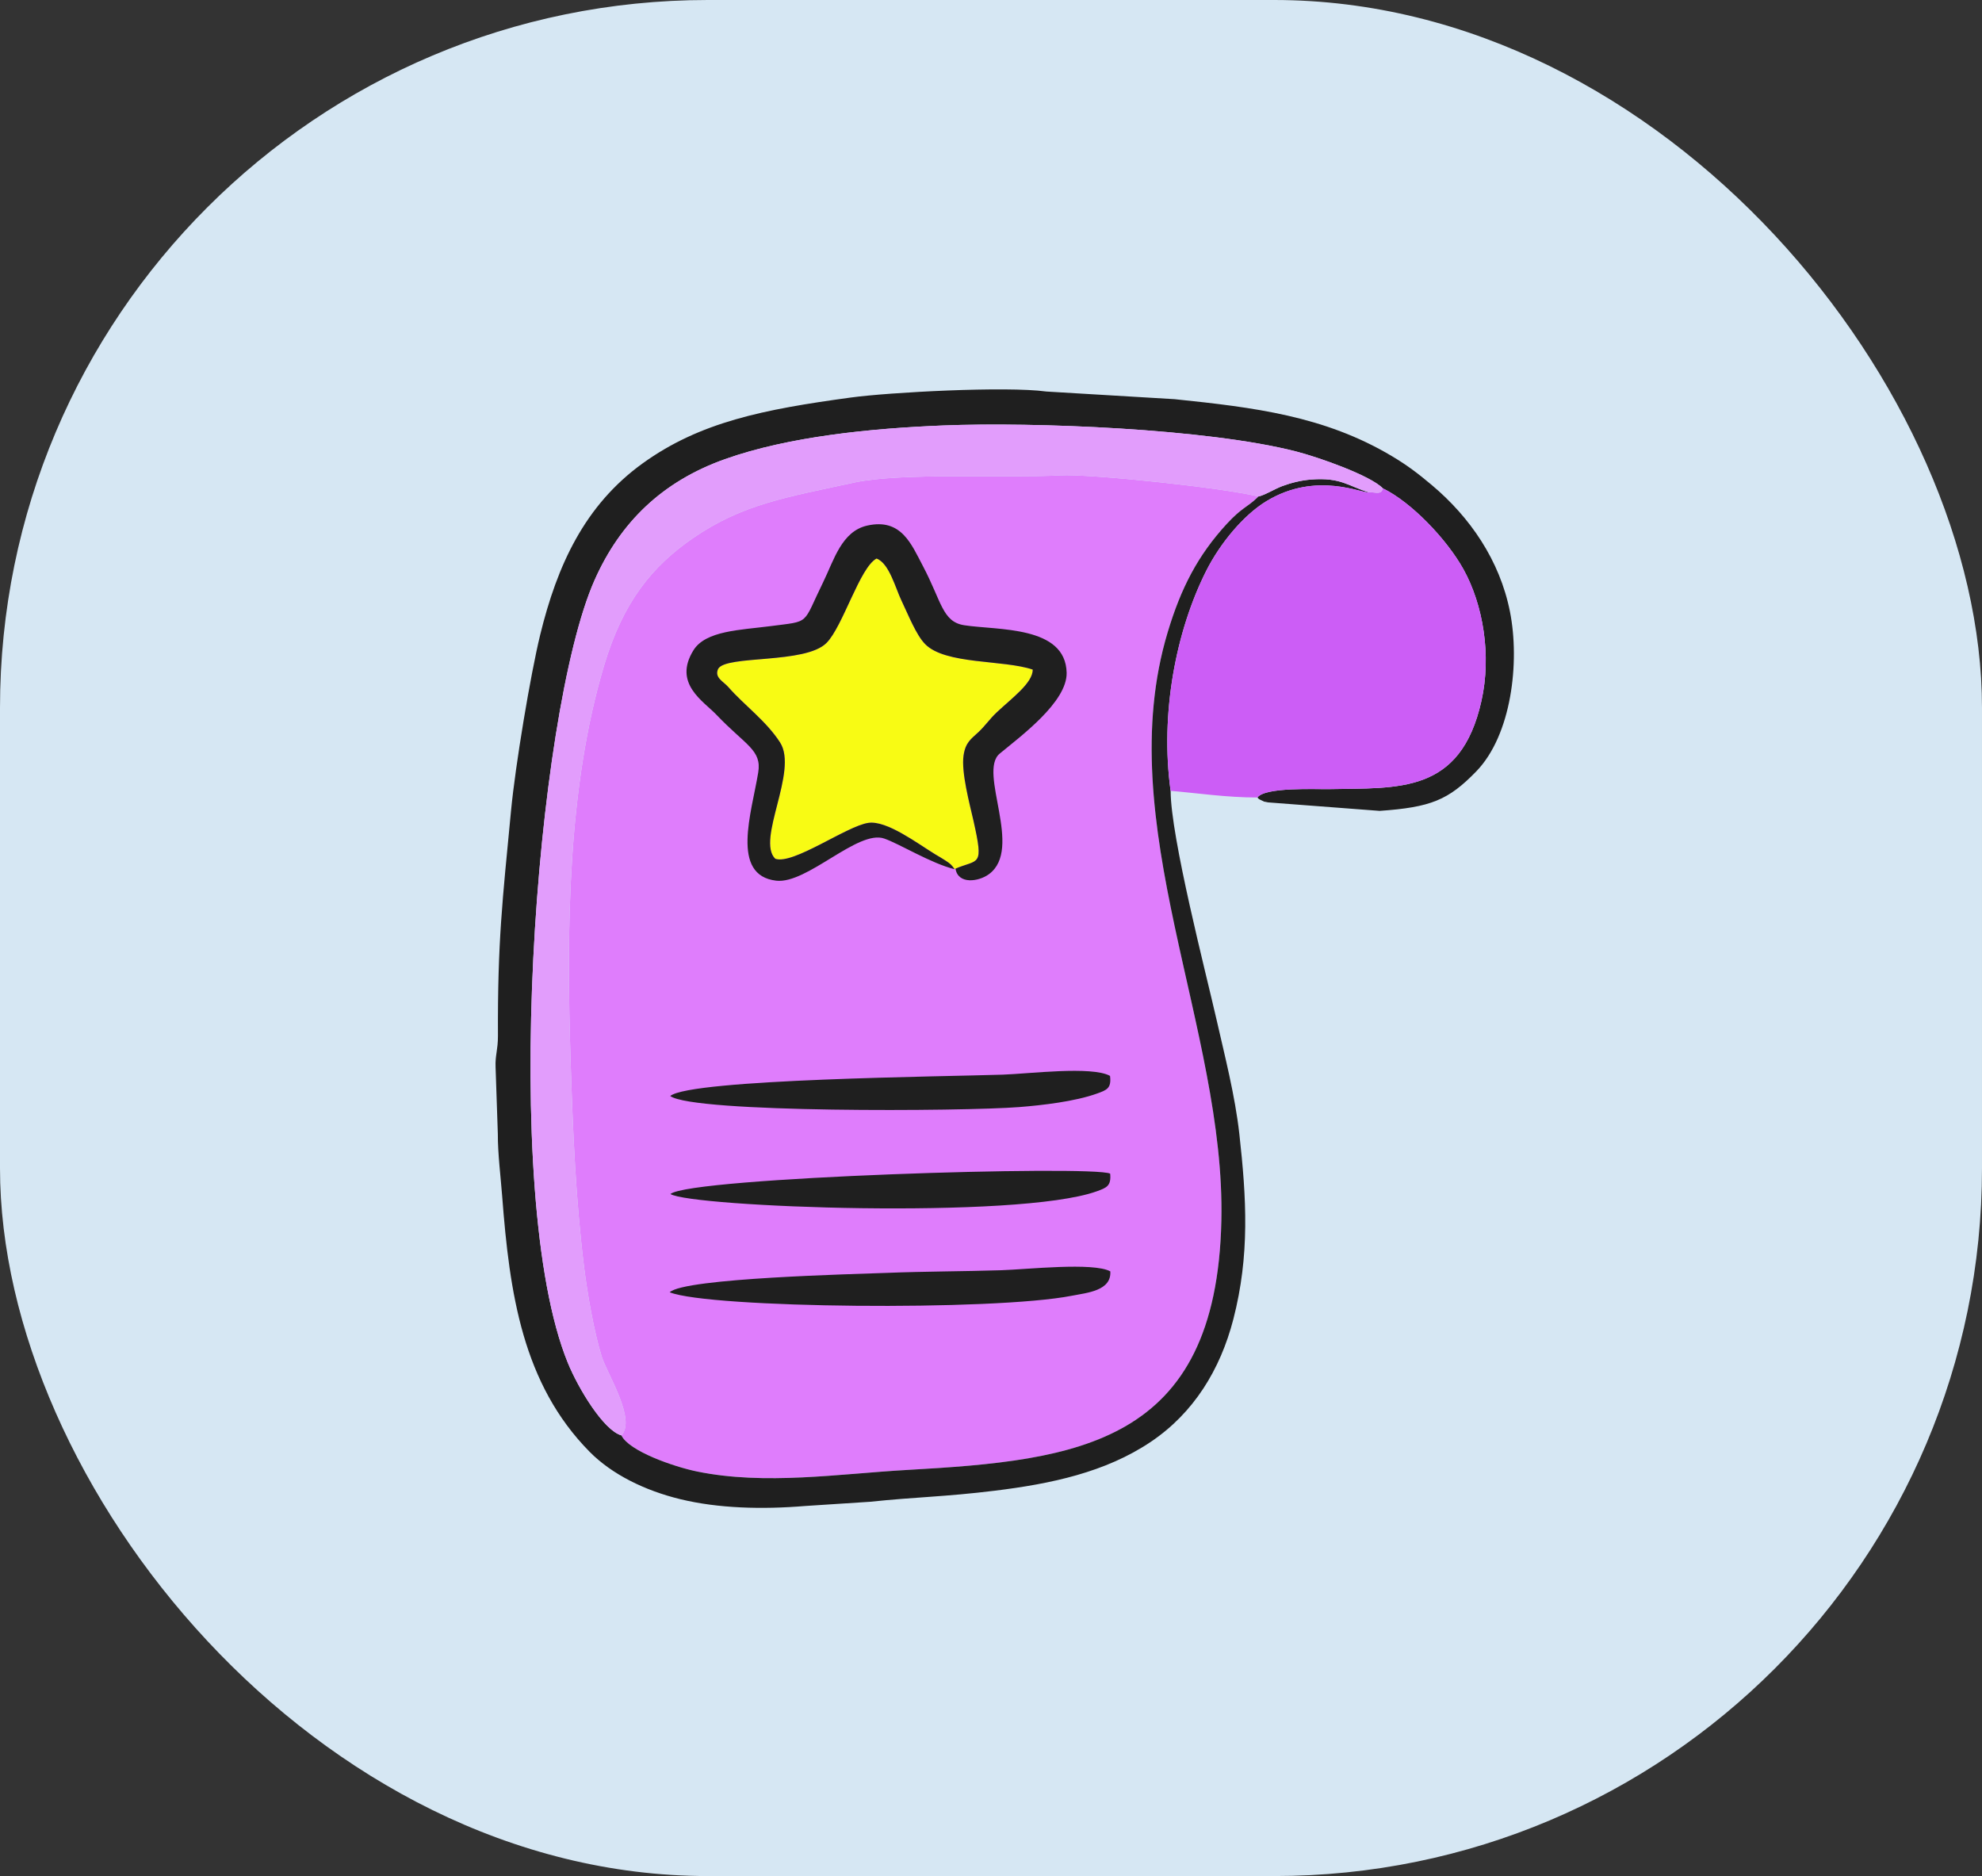 <?xml version="1.0" encoding="UTF-8"?> <svg xmlns="http://www.w3.org/2000/svg" width="56" height="53" viewBox="0 0 56 53" fill="none"><rect x="0" y="0" width="56" height="53" fill="#333333" stroke="none"/> <rect width="56" height="53" rx="20" fill="#D6E7F3"></rect> <g clip-path="url(#clip0)"> <path fill-rule="evenodd" clip-rule="evenodd" d="M17.557 40.551C17.773 40.997 19.038 41.436 19.694 41.57C21.628 41.966 23.698 41.635 25.647 41.526C30.456 41.255 34.368 40.809 34.509 34.489C34.63 29.062 31.37 23.248 32.993 17.858C33.369 16.607 33.843 15.691 34.658 14.804C35.084 14.339 35.242 14.331 35.517 14.064C35.525 14.056 35.541 14.04 35.552 14.027C34.576 13.78 30.802 13.382 29.953 13.429C28.453 13.512 25.468 13.341 24.119 13.635C22.247 14.044 20.983 14.234 19.577 15.204C18.417 16.004 17.605 17.008 17.069 18.796C16.032 22.261 16.002 26.264 16.125 30.059C16.188 32.004 16.267 33.873 16.499 35.766C16.596 36.551 16.786 37.64 17.004 38.334C17.152 38.803 17.982 40.103 17.557 40.551V40.551Z" fill="#DF7DFC"></path> <path fill-rule="evenodd" clip-rule="evenodd" d="M33.075 22.342C32.773 20.164 33.226 17.819 34.085 16.119C34.47 15.358 35.124 14.56 35.777 14.162C37.206 13.29 38.532 13.967 38.66 13.903C38.094 13.733 37.886 13.482 37.047 13.547C36.762 13.569 36.483 13.639 36.231 13.732C36.022 13.81 35.722 13.995 35.553 14.027C35.541 14.04 35.525 14.057 35.517 14.065C35.242 14.331 35.084 14.34 34.658 14.804C33.843 15.692 33.369 16.608 32.993 17.858C31.37 23.248 34.63 29.063 34.509 34.49C34.368 40.809 30.456 41.255 25.648 41.526C23.698 41.636 21.628 41.966 19.694 41.571C19.038 41.436 17.773 40.997 17.557 40.551C17.049 40.404 16.336 39.219 16.04 38.492C14.11 33.748 15.124 20.163 16.799 16.39C17.522 14.761 18.707 13.601 20.49 12.969C22.291 12.331 24.608 12.101 26.653 12.02C29.193 11.918 34.101 12.107 36.621 12.755C37.252 12.917 38.712 13.428 39.07 13.795C39.887 14.194 40.879 15.238 41.347 16.079C41.904 17.08 42.145 18.511 41.858 19.798C41.269 22.445 39.503 22.254 37.539 22.294C37.2 22.301 35.74 22.228 35.528 22.531C35.58 22.578 35.543 22.564 35.638 22.608C35.78 22.674 35.649 22.627 35.829 22.668L38.981 22.908C40.428 22.806 40.922 22.604 41.71 21.793C42.706 20.767 42.947 18.711 42.663 17.281C42.374 15.824 41.53 14.607 40.453 13.702C40.069 13.379 39.767 13.148 39.322 12.883C37.415 11.747 35.414 11.508 33.187 11.277L29.565 11.061C28.427 10.905 25.117 11.083 24.036 11.231C21.572 11.566 19.777 11.922 18.157 13.091C16.517 14.275 15.742 15.972 15.262 17.937C14.986 19.07 14.561 21.621 14.439 22.903C14.194 25.467 14.058 26.594 14.069 29.266C14.07 29.659 13.988 29.816 14.002 30.143L14.066 32.034C14.063 32.586 14.15 33.282 14.189 33.799C14.397 36.532 14.763 39.095 16.662 41.017C17.292 41.653 18.219 42.11 19.226 42.354C20.29 42.612 21.52 42.647 22.755 42.545L24.586 42.426C25.884 42.289 26.689 42.288 28.112 42.113C29.69 41.919 31.233 41.596 32.518 40.731C33.725 39.918 34.478 38.696 34.847 37.27C35.315 35.46 35.218 33.847 35.017 32.038C34.896 30.95 34.603 29.822 34.368 28.786C34.074 27.494 33.078 23.651 33.075 22.342L33.075 22.342Z" fill="#1F1F1F"></path> <path fill-rule="evenodd" clip-rule="evenodd" d="M33.075 22.342C33.859 22.408 34.65 22.53 35.528 22.53C35.74 22.228 37.2 22.3 37.539 22.293C39.503 22.253 41.269 22.445 41.858 19.797C42.145 18.51 41.905 17.08 41.348 16.079C40.88 15.238 39.887 14.194 39.071 13.794C39.028 13.983 38.905 13.908 38.66 13.903C38.533 13.966 37.206 13.289 35.777 14.161C35.125 14.559 34.47 15.358 34.085 16.119C33.226 17.818 32.773 20.164 33.075 22.342H33.075Z" fill="#CC5DF6"></path> <path fill-rule="evenodd" clip-rule="evenodd" d="M17.557 40.551C17.982 40.103 17.152 38.803 17.004 38.334C16.786 37.64 16.596 36.551 16.499 35.766C16.267 33.873 16.188 32.004 16.125 30.059C16.002 26.264 16.032 22.261 17.069 18.796C17.605 17.008 18.417 16.004 19.577 15.204C20.983 14.234 22.247 14.044 24.119 13.635C25.468 13.341 28.453 13.512 29.953 13.429C30.802 13.383 34.576 13.78 35.553 14.027C35.722 13.995 36.022 13.809 36.231 13.732C36.483 13.638 36.762 13.569 37.047 13.547C37.886 13.482 38.094 13.732 38.66 13.903C38.905 13.908 39.028 13.983 39.07 13.794C38.712 13.428 37.252 12.916 36.621 12.754C34.101 12.107 29.193 11.918 26.653 12.019C24.608 12.101 22.291 12.331 20.49 12.969C18.707 13.601 17.522 14.76 16.799 16.389C15.124 20.162 14.11 33.748 16.04 38.492C16.336 39.219 17.049 40.403 17.557 40.551Z" fill="#E29DFC"></path> <path fill-rule="evenodd" clip-rule="evenodd" d="M26.976 24.557L26.997 24.539C27.653 24.262 27.801 24.506 27.506 23.191C27.399 22.719 27.154 21.813 27.224 21.342C27.279 20.973 27.436 20.878 27.641 20.687C27.83 20.511 27.961 20.315 28.155 20.131C28.582 19.727 29.183 19.297 29.179 18.916C28.346 18.635 26.711 18.778 26.14 18.197C25.884 17.937 25.663 17.368 25.475 16.977C25.3 16.616 25.124 15.907 24.765 15.779C24.291 16.034 23.817 17.693 23.354 18.161C22.755 18.767 20.517 18.497 20.291 18.895C20.176 19.144 20.435 19.245 20.582 19.414C21.033 19.929 21.651 20.369 22.041 20.976C22.561 21.786 21.358 23.731 21.905 24.261C22.407 24.438 23.923 23.335 24.534 23.247C25.057 23.172 25.915 23.825 26.43 24.139C26.551 24.213 26.587 24.228 26.704 24.305C26.863 24.41 26.871 24.418 26.976 24.557L26.976 24.557Z" fill="#F8FB14"></path> <path fill-rule="evenodd" clip-rule="evenodd" d="M26.976 24.558C26.871 24.418 26.863 24.41 26.704 24.305C26.587 24.228 26.551 24.213 26.43 24.139C25.916 23.825 25.058 23.172 24.534 23.247C23.923 23.335 22.407 24.438 21.905 24.261C21.358 23.731 22.561 21.786 22.041 20.976C21.651 20.369 21.034 19.929 20.582 19.414C20.435 19.245 20.177 19.144 20.291 18.895C20.517 18.498 22.755 18.767 23.354 18.162C23.817 17.693 24.291 16.034 24.765 15.779C25.124 15.907 25.3 16.616 25.475 16.977C25.663 17.368 25.884 17.937 26.14 18.197C26.711 18.778 28.346 18.635 29.179 18.916C29.183 19.297 28.582 19.727 28.155 20.131C27.961 20.315 27.83 20.511 27.641 20.687C27.436 20.878 27.279 20.973 27.225 21.342C27.154 21.813 27.399 22.719 27.506 23.191C27.801 24.506 27.653 24.262 26.997 24.539C27.068 24.991 27.647 24.911 27.939 24.698C28.924 23.982 27.622 21.809 28.245 21.291C28.829 20.807 30.155 19.832 30.137 19.006C30.108 17.671 28.185 17.81 27.241 17.663C26.624 17.566 26.605 16.992 26.077 15.993C25.749 15.372 25.466 14.635 24.507 14.847C23.781 15.007 23.564 15.82 23.263 16.436C22.655 17.675 22.923 17.537 21.751 17.691C20.924 17.799 19.939 17.815 19.594 18.369C19.009 19.31 19.875 19.806 20.244 20.194C21.065 21.056 21.528 21.184 21.423 21.824C21.238 22.954 20.632 24.73 21.932 24.88C22.805 24.98 24.242 23.429 24.985 23.69C25.432 23.847 26.3 24.39 26.976 24.557L26.976 24.558Z" fill="#1F1F1F"></path> <path fill-rule="evenodd" clip-rule="evenodd" d="M18.937 30.963C19.588 31.446 27.216 31.399 28.792 31.276C29.451 31.224 30.371 31.118 30.991 30.895C31.271 30.795 31.407 30.747 31.363 30.395C30.851 30.109 29.046 30.337 28.331 30.36C26.777 30.413 19.518 30.481 18.937 30.963L18.937 30.963Z" fill="#1F1F1F"></path> <path fill-rule="evenodd" clip-rule="evenodd" d="M18.922 36.508C20.044 36.958 28.055 37.042 30.283 36.606C30.719 36.521 31.407 36.465 31.371 35.917C30.891 35.654 29.012 35.862 28.288 35.885C27.216 35.919 26.125 35.917 25.05 35.96C24.193 35.994 19.334 36.104 18.922 36.508Z" fill="#1F1F1F"></path> <path fill-rule="evenodd" clip-rule="evenodd" d="M18.943 33.732C19.519 34.098 28.743 34.458 30.983 33.657C31.263 33.556 31.401 33.507 31.367 33.156C30.856 32.914 19.501 33.259 18.943 33.732L18.943 33.732Z" fill="#1F1F1F"></path> </g> <defs> <clipPath id="clip0"> <rect width="28.774" height="31.598" fill="white" transform="translate(14 11)"></rect> </clipPath> </defs> </svg> 